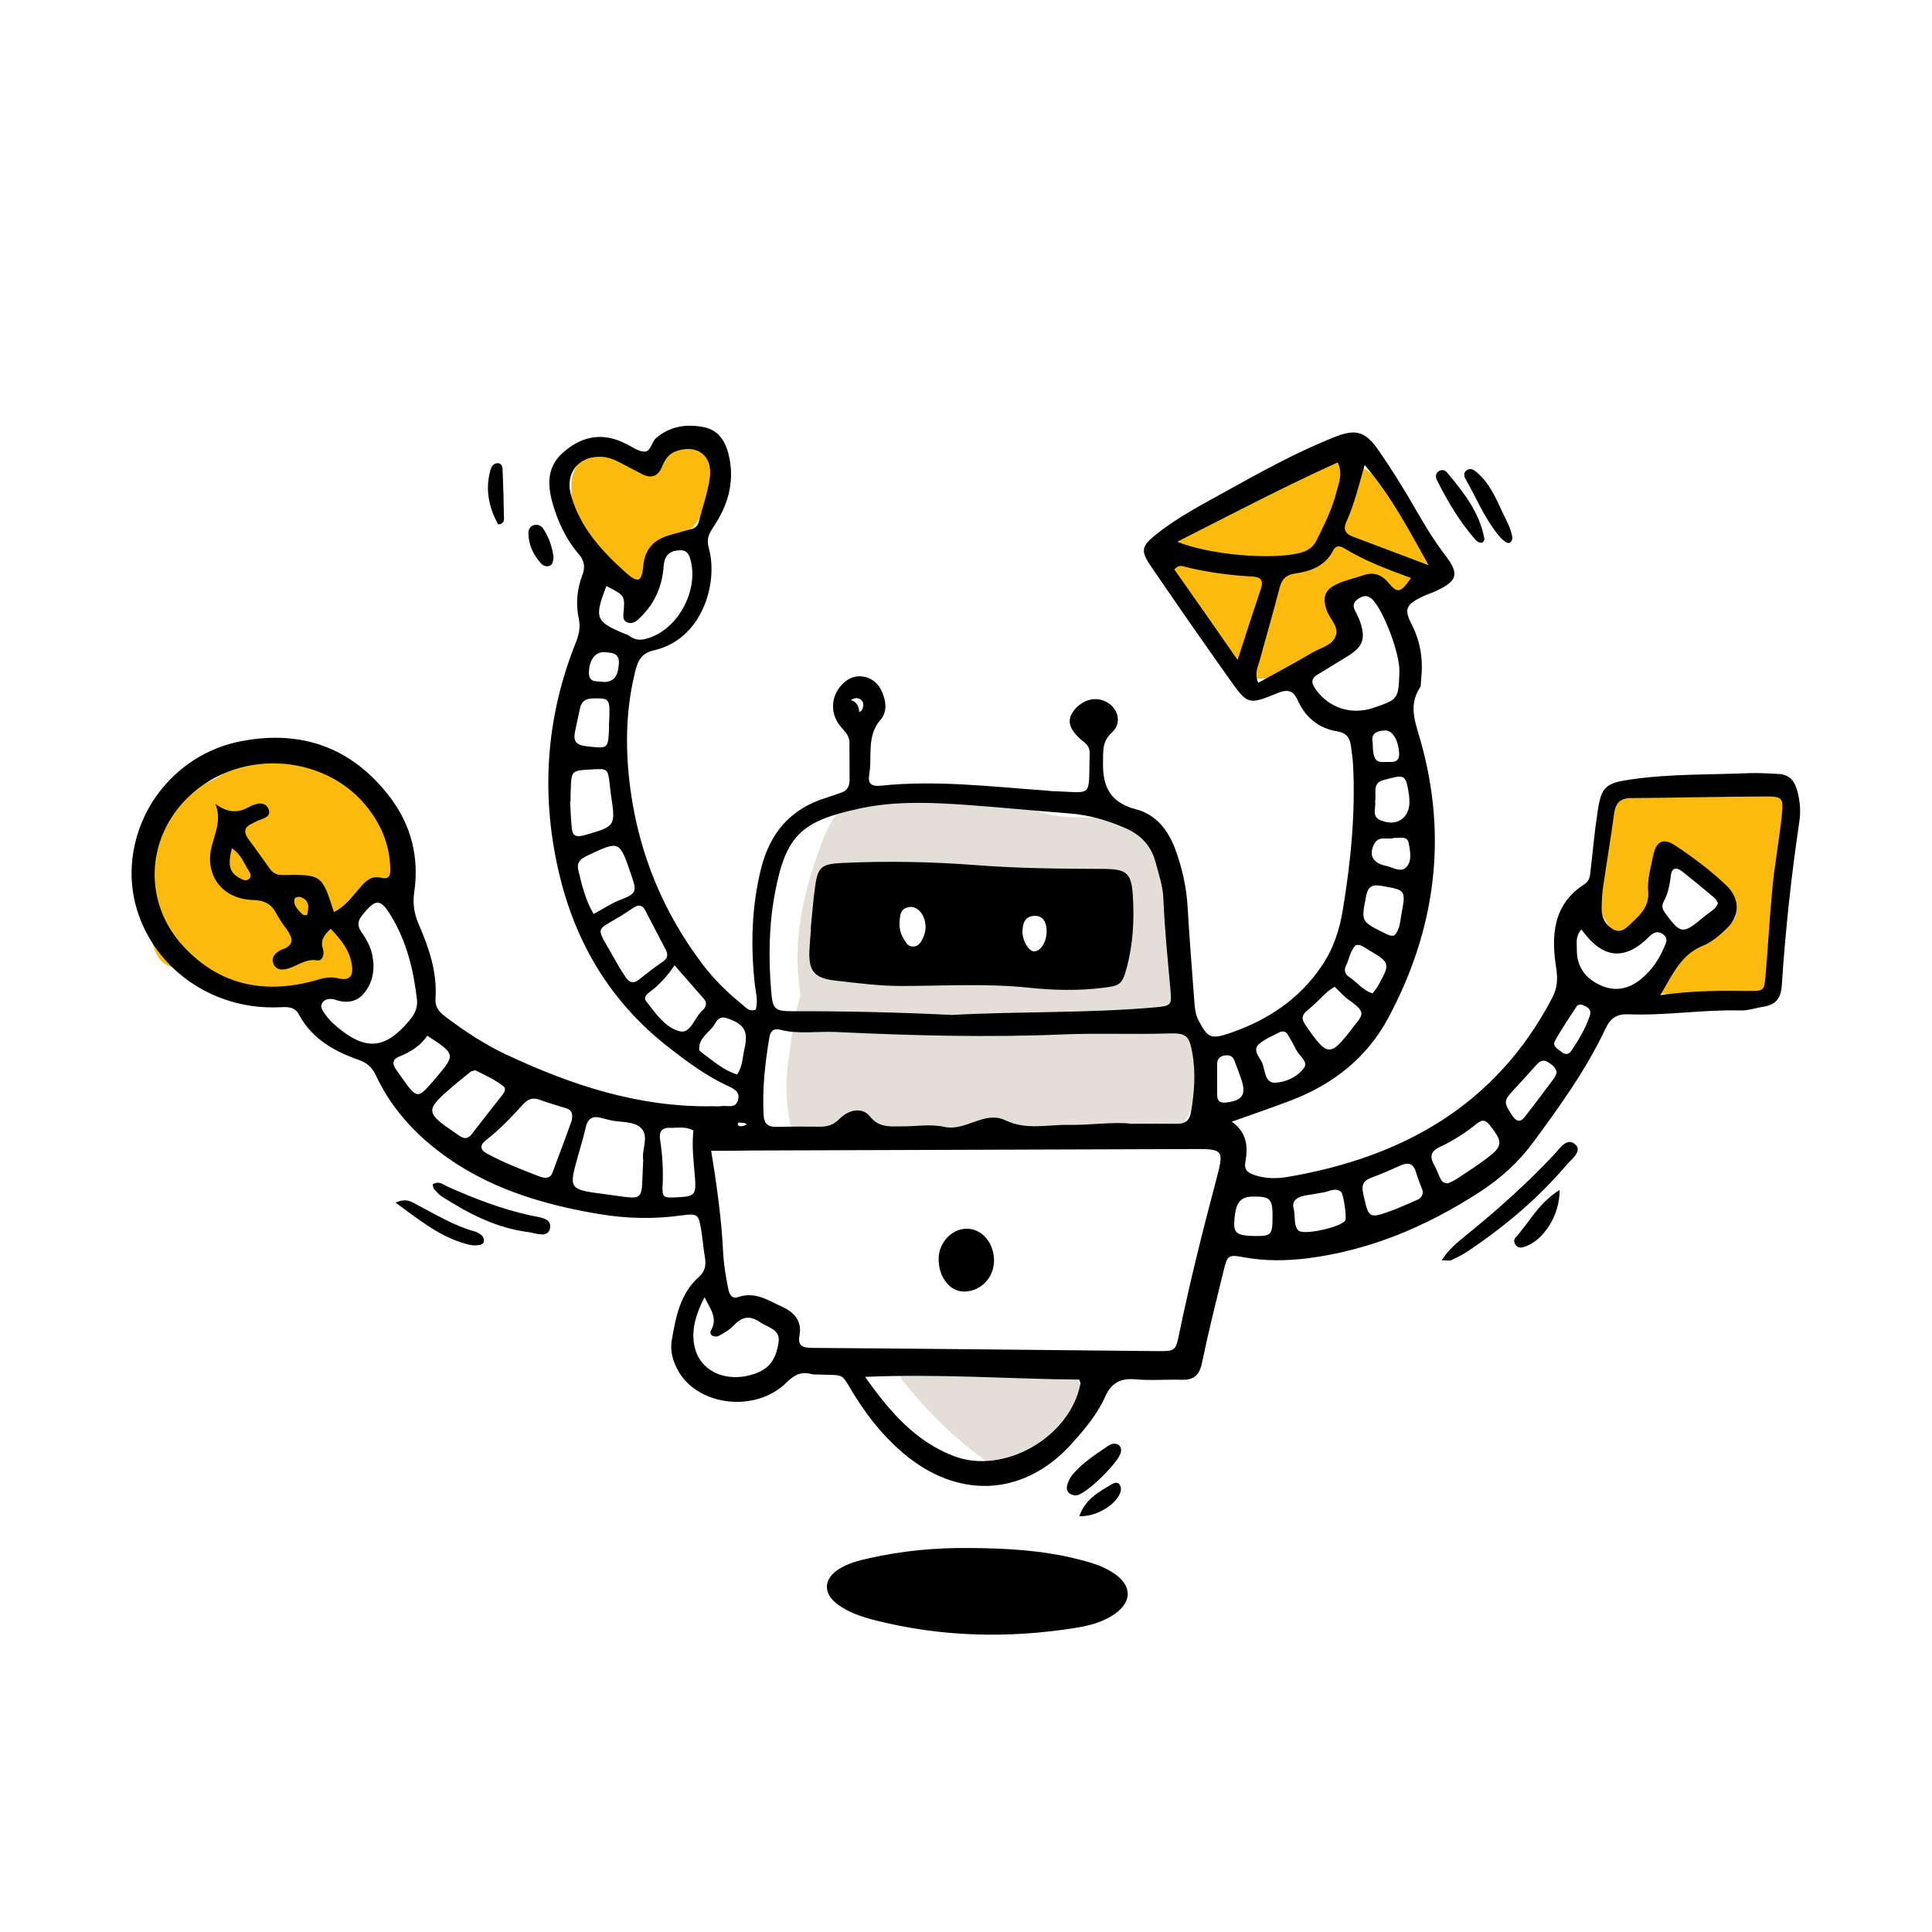 <?xml version="1.0" encoding="utf-8"?>
<!-- Generator: Adobe Illustrator 28.4.1, SVG Export Plug-In . SVG Version: 6.00 Build 0)  -->
<svg version="1.1" id="Layer_1" xmlns="http://www.w3.org/2000/svg" xmlns:xlink="http://www.w3.org/1999/xlink" x="0px" y="0px"
	 viewBox="0 0 120 120" style="enable-background:new 0 0 120 120;" xml:space="preserve">
<style type="text/css">
	.st0{fill:transparent;}
	.st1{fill:#FCBA0E;}
	.st2{fill:#B5A997;}
	.st3{fill:#050400;}
	.st4{fill:#E3DED7;}
</style>
<g>
	<path class="st4" d="M73.59,61.03c-0.03,0.48-0.04,0.96-0.08,1.44c-0.04,0.53,0.08,0.92,0.44,1.4c0.82,1.11,0.75,2.46,0.42,3.76
		c-0.07,0.28-0.24,0.54-0.29,0.85c-0.19,1.23-1.52,2.55-2.75,2.77c-0.13,0.02-0.28,0.04-0.39-0.01c-0.82-0.42-1.68-0.16-2.52-0.17
		c-1.28-0.02-2.55-0.03-3.74-0.61c-0.37-0.18-0.81-0.11-1.16,0.01c-0.78,0.28-1.55,0.21-2.3,0.05c-1.06-0.22-2.08,0.02-3.1,0.11
		c-1.62,0.15-3.21-0.14-4.81-0.27c-1.08-0.08-2.14-0.31-3.19,0.23c-0.6,0.31-0.9-0.12-1.01-0.65c-0.32-1.47-0.34-2.96-0.09-4.44
		c0.18-1.12,0.21-2.27,0.62-3.35c0.09-0.23,0.06-0.52,0.02-0.78c-0.45-3.27,0.35-6.33,1.5-9.34c0.31-0.79,0.77-1.49,1.34-2.07
		c0.41-0.43,1.14-0.41,1.72-0.45c0.83-0.05,1.66-0.07,2.48-0.15c0.04,0,0.1-0.03,0.13-0.01c0.73,0.42,1.4,0.64,2.11-0.13
		c0.2-0.22,0.65,0.14,0.95,0.31c0.67,0.39,1.37,0.5,2.14,0.45c0.86-0.05,1.65,0.14,2.5,0.44c1.16,0.4,2.5,0.36,3.77,0.36
		c0.65,0,1.26,0.4,1.92,0.15c0.09-0.03,0.32,0.07,0.34,0.15c0.25,0.94,1.39,1.31,1.42,2.44c0.02,1.09,0.29,2.16,0.43,3.25
		c0.05,0.41,0.14,0.84,0.51,1.01c0.71,0.32,0.74,0.9,0.74,1.53c0,0.57,0,1.14,0,1.71C73.63,61.03,73.61,61.03,73.59,61.03z
		 M50.99,54.78c-0.08,1.48-0.1,2.92-0.3,4.35c-0.14,1.03-0.1,1.04,0.95,1.29c2.26,0.52,4.54,0.75,6.86,0.73
		c0.74-0.01,1.47-0.02,2.22-0.09c1.31-0.12,2.67-0.67,3.95,0.2c0.09,0.06,0.26,0.02,0.39,0.02c1.22-0.08,2.45-0.18,3.67-0.26
		c0.35-0.02,0.59-0.14,0.63-0.52c0.16-1.74,0.55-3.46,0.28-5.22c-0.03-0.21-0.01-0.46-0.28-0.53c-0.24-0.06-0.41,0.05-0.52,0.27
		c-0.23,0.44-0.68,0.63-0.9,0.16c-0.37-0.76-0.73-0.85-1.38-0.38c-0.16,0.11-0.42,0.09-0.64,0.11c-2.2,0.11-4.38-0.08-6.53-0.55
		c-0.7-0.15-1.36-0.27-2.05-0.18c-0.96,0.12-1.91,0.29-2.86,0.38C53.33,54.67,52.23,55.08,50.99,54.78z M56.93,64.18
		c0.39,0.02,0.64-0.22,0.84-0.5c0.09-0.13,0.09-0.35-0.05-0.47c-0.28-0.24-0.56-0.06-0.83,0.03c-0.04,0.01-0.08,0.03-0.12,0.05
		c-0.23,0.09-0.56,0.11-0.52,0.46C56.28,64.13,56.63,64.13,56.93,64.18z"/>
	<path class="st1" d="M9.08,55.5c0.01-1.1,0.12-2.18,0.43-3.24c0.38-1.31,1.48-2.15,2.09-3.3c0.04-0.07,0.13-0.16,0.2-0.16
		c1.31,0.04,2.18-0.94,3.23-1.45c1.51-0.73,2.98-0.49,4.49-0.24c0.35,0.06,0.69,0.26,0.87,0.55c0.68,1.09,1.8,1.64,2.79,2.33
		c0.99,0.68,1.58,1.56,1.82,2.76c0.16,0.8-0.05,1.47-0.35,2.15c-0.28,0.61-0.84,0.78-1.44,0.56c-0.57-0.21-0.83,0.08-1.04,0.49
		c-0.47,0.89-0.98,1.78-0.3,2.81c0.24,0.37,0.28,0.83,0.25,1.27c-0.06,1.16-0.87,1.81-1.96,1.43c-0.95-0.33-1.81-0.41-2.77-0.03
		c-1.07,0.43-2.13,0.31-3.1-0.42c-0.53-0.39-1.17-0.48-1.84-0.59c-2.32-0.37-2.75-0.32-3.23-2.97C9.11,56.82,9.13,56.16,9.08,55.5z"
		/>
	<path class="st1" d="M75.66,31.8c0.81-0.17,1.64-0.22,2.41-0.76c1.18-0.82,2.52-1.37,3.78-2.06c1.32-0.72,3.02-0.14,3.95,1.05
		c1.03,1.31,1.91,2.72,2.75,4.15c0.62,1.06,0.45,1.69-0.64,2.23c-0.93,0.46-1.89,0.82-2.7-0.26c-0.18-0.24-0.44-0.31-0.67-0.06
		c-0.27,0.3-0.6,0.51-0.97,0.65c-0.24,0.09-0.35,0.3-0.29,0.52c0.22,0.81-0.38,1.5-0.3,2.31c0.06,0.61-0.4,0.95-0.98,1.03
		c-0.81,0.12-1.54,0.33-1.92,1.16c-0.05,0.11-0.18,0.22-0.29,0.24c-0.59,0.07-1.19,0.18-1.79,0.15c-0.39-0.02-0.65-0.42-0.93-0.69
		c-1.52-1.48-2.62-3.27-3.71-5.07c-0.27-0.45-0.53-0.85-1.02-1.14c-0.75-0.44-0.77-1.16-0.08-1.7c0.79-0.62,1.64-1.16,2.48-1.71
		C75,31.67,75.31,31.6,75.66,31.8z"/>
	<path class="st1" d="M99.37,55.88c0.18-1.97,0.44-3.79,0.85-5.58c0.2-0.89,1.44-1.38,2.3-1.05c0.73,0.28,1.46,0.39,2.21-0.13
		c0.88-0.62,1.89-0.6,2.84-0.16c0.34,0.16,0.67,0.32,0.98,0.16c0.67-0.34,1.25,0.27,1.9,0.09c0.27-0.07,0.42,0.24,0.51,0.51
		c0.15,0.42,0.16,0.86,0.1,1.3c-0.33,2.29-0.68,4.59-0.98,6.88c-0.12,0.91-0.06,1.84-0.18,2.74c-0.18,1.33-0.43,1.51-1.72,1.18
		c-0.92-0.23-1.74,0.14-2.6,0.28c-0.5,0.08-1.01,0.39-1.44-0.16c-0.07-0.09-0.23-0.12-0.36-0.13c-1.04-0.15-1.12-0.24-0.63-1.14
		c0.58-1.07,1.55-1.73,2.6-2.26c0.58-0.3,1.14-0.57,1.66-0.98c0.39-0.31,0.5-0.66,0.39-1.01c-0.27-0.86-0.71-1.66-1.58-2.06
		c-0.65-0.29-1.24-0.61-1.64-1.22c-0.14-0.21-0.3-0.42-0.55-0.55c-0.8-0.39-1.24-0.15-1.31,0.73c-0.05,0.61-0.14,1.23-0.11,1.83
		c0.09,1.48-1.03,2.1-1.95,2.87c-0.23,0.19-0.59,0.1-0.64-0.19C99.86,57.1,99.08,56.57,99.37,55.88z"/>
	<path class="st1" d="M35.49,30.6c0.01-0.43-0.03-0.87,0.15-1.29c0.13-0.28,0.23-0.66,0.52-0.72c1.24-0.25,2.46-1.13,3.75-0.3
		c0.57,0.37,0.93,0.31,1.32-0.18c0.16-0.2,0.35-0.39,0.56-0.55c1.03-0.82,1.76-0.54,2.28,0.68c0.48,1.13,0.6,2.18-0.12,3.21
		c-0.64,0.92-1.18,1.98-2.46,2.17c-0.38,0.06-0.46,0.33-0.57,0.63c-0.21,0.62-0.47,1.23-0.95,1.7c-0.79,0.78-1.75,0.78-2.35-0.13
		c-0.69-1.04-1.28-2.16-1.84-3.29C35.48,31.94,35.48,31.26,35.49,30.6z"/>
	<path class="st4" d="M55.88,85.31c2.22-0.11,4.3-0.25,6.4,0.13c1.11,0.2,2.26,0.1,3.39-0.06c1-0.15,1.37,0.11,1.53,1.09
		c0.13,0.78,0.03,1.4-0.55,2.13c-0.8,1.01-1.83,1.72-2.72,2.6c-0.74,0.73-1,0.65-1.93,0.05c-2.31-1.48-4.22-3.38-5.94-5.49
		C55.99,85.68,55.97,85.54,55.88,85.31z"/>
	<path class="st3" d="M53.37,44.27c-0.08,0.35-0.27,0.66-0.69,0.58c-0.33-0.06-0.68-0.33-0.61-0.66c0.06-0.26,0.12-0.76,0.6-0.73
		C53.12,43.49,53.36,43.78,53.37,44.27z"/>
	<path class="st3" d="M68.02,45.27c-0.03,0.26-0.2,0.4-0.5,0.39c-0.21-0.01-0.28-0.17-0.27-0.34c0.02-0.29,0.17-0.47,0.48-0.44
		C67.92,44.9,68.01,45.04,68.02,45.27z"/>
	<path d="M46.94,62.72c0.16-0.57,0-1.08-0.06-1.6c-0.26-2.41-0.2-4.8,0.39-7.17c0.56-2.23,1.84-3.73,4.06-4.4
		c0.29-0.09,0.58-0.21,0.87-0.3c0.4-0.11,0.56-0.39,0.57-0.78c0-0.79-0.01-1.58-0.01-2.36c0-0.44-0.31-0.69-0.56-1
		c-0.75-0.9-0.56-2.17,0.4-2.85c0.71-0.5,1.71-0.24,2.12,0.58c0.31,0.62,0.43,1.34-0.03,1.87c-0.61,0.71-0.62,1.5-0.63,2.33
		c0,0.35-0.01,0.7-0.07,1.05c-0.1,0.61,0.15,0.77,0.73,0.71c3.42-0.36,6.82,0.06,10.23,0.3c0.13,0.01,0.26,0.03,0.39,0.04
		c2.62,0.07,2.26,0.5,2.34-2.34c0.02-0.57-0.41-0.71-0.7-1.01c-0.41-0.42-0.75-0.9-0.38-1.51c0.41-0.66,1.15-0.98,1.79-0.81
		c0.97,0.25,1.41,1.36,0.68,2.02c-0.63,0.58-0.54,1.14-0.56,1.85c-0.03,1.54,0.45,2.51,2.06,2.93c1.2,0.31,1.97,1.26,2.41,2.43
		c0.45,1.2,0.72,2.43,0.79,3.71c0.11,1.92,0.27,3.84,0.41,5.77c0.03,0.39,0.06,0.78,0.24,1.15c0.6,1.18,0.8,1.24,2.05,0.81
		c2.3-0.8,4.22-2.08,5.61-4.12c0.74-1.08,1.13-2.29,1.33-3.53c0.49-2.98,0.79-5.99,0.63-9.03c-0.02-0.35-0.08-0.7-0.12-1.04
		c-0.05-0.53-0.25-0.9-0.85-0.99c-1.17-0.19-1.99-0.87-2.47-1.94c-0.27-0.6-0.61-0.7-1.25-0.44c-1.81,0.74-1.85,0.73-2.98-0.86
		c-1.65-2.32-3.27-4.66-4.88-7.01c-0.66-0.97-0.6-1.24,0.3-1.97c1.34-1.08,2.86-1.86,4.35-2.69c2.18-1.21,4.37-2.42,6.69-3.35
		c1.36-0.55,1.96-0.41,2.8,0.81c0.8,1.15,1.54,2.34,2.24,3.56c0.59,1.03,1.2,2.04,1.92,2.98c0.86,1.13,0.73,1.57-0.58,2.18
		c-0.32,0.15-0.66,0.25-0.97,0.41c-0.89,0.44-1.04,0.75-0.57,1.65c0.57,1.1,0.73,2.23,0.6,3.44c-0.02,0.17,0.01,0.38-0.08,0.52
		c-0.74,1.14-0.26,2.2,0.06,3.35c1.68,5.98,0.89,11.72-2.02,17.15c-1.31,2.45-3.39,4.1-5.97,5.1c-1.17,0.45-2.37,0.86-3.75,1.35
		c0.96,0.69,1.01,1.58,0.84,2.52c-0.08,0.43,0.11,0.63,0.5,0.77c0.68,0.25,1.39,0.26,2.08,0.15C87.12,71.89,92.91,68.65,96.4,62
		c0.32-0.61,0.37-1.15,0.26-1.86c-0.32-2-0.22-3.95,1.75-5.22c0.36-0.23,0.35-0.58,0.39-0.92c0.14-1.17,0.24-2.35,0.42-3.52
		c0.24-1.64,0.48-1.84,2.16-2.08c2.44-0.34,4.89-0.28,7.34-0.38c0.57-0.02,1.14,0.03,1.71,0.05c0.67,0.02,1.02,0.39,1.19,1.01
		c0.18,0.64,0.24,1.29,0.14,1.95c-0.5,3.38-0.87,6.78-1.09,10.18c-0.05,0.8-0.38,1.2-1.14,1.32c-0.47,0.07-0.95,0.25-1.42,0.23
		c-2.33-0.06-4.64,0.33-6.96,0.24c-0.73-0.03-1.12,0.24-1.42,0.87c-1.2,2.55-2.84,4.83-4.5,7.08c-0.91,1.24-2.06,2.28-3.36,3.11
		c-3.28,2.12-6.79,3.61-10.7,4.1c-1.31,0.16-2.61,0.17-3.92-0.07c-0.96-0.18-1.02-0.12-1.25,0.84c-0.47,1.91-0.95,3.82-1.35,5.75
		c-0.16,0.75-0.51,1.04-1.25,1.02c-0.96-0.03-1.93,0.06-2.89-0.03c-0.92-0.08-1.49,0.24-1.86,1.07c-0.49,1.09-1.25,2-2.04,2.88
		c-2.86,3.22-6.81,3.55-10.2,0.89c-1.29-1.02-2.32-2.26-3.2-3.63c-1.1-1.71-0.52-1.43-2.53-1.51c-0.09,0-0.18,0-0.26-0.02
		c-0.66-0.18-1.09,0.04-1.59,0.54c-1.89,1.85-5.4,1.45-6.66-0.67c-0.37-0.63-0.57-1.3-0.44-2.01c0.25-1.43,0.52-2.87,1.68-3.9
		c0.38-0.34,0.45-0.71,0.38-1.17c-0.1-0.6-0.15-1.22-0.25-1.82c-0.15-0.87-0.22-0.96-1.12-0.84c-1.75,0.25-3.5,0.22-5.24-0.08
		c-3.57-0.6-7-1.64-9.93-3.89c-1.66-1.27-3.01-2.81-3.9-4.71c-0.24-0.51-0.55-0.79-1.1-0.98c-1.51-0.53-2.88-1.31-3.68-2.8
		c-0.26-0.49-0.67-0.48-1.12-0.46c-1.24,0.06-2.44-0.1-3.62-0.53c-3.57-1.29-5.89-4.71-5.64-8.32c0.26-3.78,3.05-6.97,6.82-7.68
		c3.74-0.71,6.85,0.41,9.18,3.44c1.34,1.74,1.86,3.76,1.54,5.94c-0.11,0.73,0,1.36,0.29,2.03c0.63,1.45,1.14,2.95,1.03,4.57
		c-0.04,0.57,0.26,0.88,0.67,1.18c1.16,0.87,2.37,1.67,3.68,2.29c4.08,1.92,8.29,3.31,12.88,3.23c0.18,0,0.35,0.02,0.53-0.01
		c0.36-0.05,0.86,0.17,1.02-0.34c0.18-0.56-0.27-0.75-0.68-0.94c-1.32-0.62-2.48-1.48-3.62-2.37c-3.65-2.84-5.86-6.59-6.86-11.05
		c-1.08-4.78-0.74-9.48,1.08-14.05c0.2-0.5,0.32-0.98,0.2-1.52c-0.2-0.92-0.11-1.84,0.22-2.71c0.2-0.52,0.12-0.9-0.23-1.31
		c-0.78-0.91-1.28-1.98-1.61-3.13c-0.33-1.15-0.37-2.27,0.62-3.15c1.06-0.95,2.27-1.29,3.64-0.7c0.08,0.03,0.16,0.08,0.24,0.11
		c0.39,0.18,0.79,0.5,1.19,0.51c0.41,0.01,0.44-0.6,0.74-0.85c0.87-0.74,1.89-0.88,2.96-0.67c1,0.2,1.4,1.01,1.58,1.9
		c0.32,1.55-0.1,2.97-0.95,4.24c-0.31,0.47-0.49,0.78-0.32,1.39c0.59,2.13-0.39,5.66-3.44,6.34c-0.89,0.2-1.03,0.85-1.19,1.53
		c-0.56,2.38-0.56,4.8-0.23,7.19c0.55,3.97,2.05,7.59,4.49,10.8c0.72,0.95,1.57,1.77,2.49,2.51C46.35,62.61,46.53,62.84,46.94,62.72
		z M44.17,71.48c0.37,2.23,0.65,4.3,0.75,6.39c0.04,0.69,0.16,1.39,0.29,2.07c0.06,0.31,0.16,0.79,0.65,0.62
		c1.05-0.36,1.87,0.22,2.73,0.61c0.73,0.34,1.23,0.87,1.07,1.75c-0.12,0.67,0.16,0.79,0.78,0.8c7.13,0.05,14.26,0.13,21.39,0.2
		c1.17,0.01,1.19,0.02,1.43-1.17c0.65-3.13,1.42-6.22,2.24-9.31c0.55-2.08,0.57-2.08-1.56-2.07c-9.1,0.03-18.2,0.06-27.3,0.09
		C45.86,71.48,45.08,71.48,44.17,71.48z M70.26,69.8c1.21,0,2.05-0.01,2.88,0c0.46,0,0.73-0.2,0.82-0.66
		c0.23-1.26,0.32-2.53,0.09-3.78c-0.19-1.06-0.4-1.21-1.5-1.17c-2.19,0.07-4.38-0.03-6.56,0.06c-4.69,0.2-9.36,0.07-14.04-0.15
		c-1.18-0.06-2.36,0.16-3.53-0.15c-0.38-0.1-0.57,0.12-0.63,0.47c-0.27,1.6-0.45,3.2-0.36,4.83c0.03,0.57,0.29,0.76,0.82,0.74
		c0.87-0.02,1.75-0.02,2.63-0.01c0.5,0.01,0.88-0.1,1.27-0.49c0.61-0.61,1.43-0.71,1.87-0.16c0.58,0.73,1.27,0.63,2,0.63
		c0.88,0.01,1.78-0.16,2.62,0.03c1.36,0.3,2.5-1.04,3.82-0.4c1.27,0.61,2.58,0.26,3.87,0.28C67.76,69.89,69.2,69.66,70.26,69.8z
		 M59.13,63.04c4.2-0.23,8.4-0.1,12.6-0.47c1-0.09,1.06-0.12,0.97-1.09c-0.17-1.87-0.36-3.75-0.44-5.63
		c-0.03-0.77-0.28-1.55-0.49-2.31c-0.26-0.99-0.89-1.67-1.84-2.09c-1.13-0.5-2.3-0.84-3.54-0.93c-2.1-0.16-4.19-0.37-6.28-0.52
		c-2.23-0.16-4.48-0.26-6.68,0.21c-3.65,0.78-4.61,1.66-5.29,5.22c-0.38,1.99-0.41,4-0.25,6.02c0.1,1.22,0.16,1.36,1.38,1.36
		C52.56,62.8,55.85,62.88,59.13,63.04z M20.74,56.65c0.66-0.32,1.07-0.88,1.52-1.4c0.37-0.44,0.74-0.9,1.42-0.73
		c0.56,0.14,0.57-0.23,0.56-0.6c-0.03-1.21-0.41-2.32-1.09-3.32c-2.51-3.77-8.21-4.29-11.5-1.05c-2.61,2.57-2.75,6.54-0.26,9.23
		c2.17,2.34,4.86,2.96,7.92,2.19c0.55-0.14,1.06-0.36,1.66-0.21c0.71,0.17,0.98-0.08,0.89-0.79c-0.12-0.94-0.69-1.62-1.32-2.28
		c-0.47,0.42-0.64,0.78-0.48,1.26c0.11,0.33-0.05,0.76-0.36,0.7c-0.78-0.13-1.31,0.43-1.98,0.55c-0.32,0.06-0.62-0.02-0.75-0.37
		c-0.11-0.29,0.03-0.51,0.25-0.68c0.1-0.08,0.22-0.15,0.34-0.19c0.74-0.27,0.62-0.71,0.26-1.22c-0.23-0.32-0.47-0.64-0.65-0.99
		c-0.31-0.61-0.75-0.83-1.46-0.85c-1.92-0.06-3.05-1.56-2.54-3.42c0.23-0.83,0.58-1.6,0.21-2.54c0.71,0.5,1.33,0.61,2.07,0.19
		c0.37-0.21,1.05-0.43,1.24,0.16c0.18,0.54-0.53,0.56-0.87,0.78c-0.04,0.02-0.08,0.04-0.12,0.06c-0.54,0.23-0.6,0.55-0.25,1.02
		c0.45,0.59,0.87,1.21,1.31,1.81c0.19,0.26,0.41,0.39,0.77,0.39C19.99,54.31,19.99,54.32,20.74,56.65z M103.13,61.81
		c2.02-0.29,3.77-0.28,5.51-0.26c0.91,0.01,0.94-0.02,1.02-0.94c0.16-1.83,0.25-3.66,0.43-5.49c0.15-1.52,0.43-3.03,0.59-4.55
		c0.1-0.99,0.01-1.1-0.95-1.1c-2.8,0.01-5.59,0.08-8.39,0.1c-0.72,0-1,0.31-1.09,0.99c-0.2,1.51-0.46,3.02-0.68,4.53
		c-0.06,0.43-0.08,0.87-0.09,1.31c-0.02,0.57,0.24,1.05,0.71,1.32c0.54,0.31,0.9-0.17,1.24-0.48c0.53-0.5,1.02-1,0.94-1.89
		c-0.06-0.72,0.16-1.47,0.31-2.2c0.19-0.91,0.63-1.13,1.38-0.63c1.12,0.75,2.22,1.56,3.2,2.51c0.81,0.79,0.82,1.85-0.01,2.64
		c-0.44,0.42-0.93,0.85-1.48,1.07C104.46,59.27,103.94,60.4,103.13,61.81z M67.03,85.69c-4.32-0.04-8.67-0.37-13.3-0.17
		c1.58,2.23,3.16,4.01,5.49,4.91c3.12,1.22,7.27-1.17,7.89-4.5C67.11,85.9,67.08,85.86,67.03,85.69z M37.32,28.37
		c-1.43-0.03-2.25,1.04-1.84,2.44c0.57,1.97,1.89,3.41,3.37,4.74c0.75,0.67,1.01,0.63,1.1-0.36c0.1-1.16,0.71-1.7,1.73-1.98
		c0.38-0.1,0.75-0.22,1.13-0.31c0.27-0.06,0.5-0.16,0.58-0.45c0.24-0.93,0.57-1.85,0.7-2.79c0.19-1.4-0.85-2.12-2.16-1.61
		c-0.46,0.18-0.65,0.56-0.82,0.96c-0.27,0.62-0.7,0.72-1.27,0.42c-0.39-0.2-0.77-0.41-1.16-0.61
		C38.25,28.59,37.82,28.38,37.32,28.37z M73.12,33.65c2.06,0.83,5.83,1.12,7.55,0.71c0.5-0.12,0.88-0.33,1.11-0.81
		c0.48-0.98,0.98-1.96,1.24-3.03c0.13-0.53,0.4-1.07,0.07-1.8C79.77,30.22,76.59,31.89,73.12,33.65z M78.15,42.41
		c1.17-0.65,2.29-1.24,3.37-1.88c0.48-0.29,1.14-0.41,1.4-0.93c0.32-0.64-0.31-1.12-0.51-1.68c-0.3-0.83-0.13-1.31,0.71-1.68
		c0.48-0.21,1-0.32,1.49-0.49c0.65-0.23,1.14-0.12,1.62,0.44c0.59,0.7,0.76,0.63,1.41-0.29c-1.44-0.53-2.87-1.06-4.17-1.86
		c-0.27-0.17-0.52-0.14-0.66,0.14c-0.49,0.97-1.38,1.3-2.36,1.44c-0.56,0.08-0.83,0.34-0.97,0.88c-0.39,1.52-0.84,3.04-1.25,4.56
		C78.13,41.44,77.9,41.79,78.15,42.41z M25.9,62.1c-0.21-1.84-0.64-3.62-1.61-5.21c-0.67-1.11-0.97-1.07-1.79-0.05
		c-0.3,0.38-0.31,0.67-0.05,1.05c0.3,0.43,0.56,0.89,0.67,1.41c0.18,0.85,0.06,1.67-0.48,2.36c-0.5,0.63-1.18,0.67-1.9,0.41
		c-0.04-0.01-0.09-0.02-0.13-0.02c-0.23-0.02-0.44,0.03-0.58,0.22c-0.16,0.22-0.04,0.41,0.08,0.6c0.31,0.49,0.74,0.86,1.19,1.2
		c1.46,1.1,2.58,1.01,3.84-0.36C25.55,63.27,25.97,62.8,25.9,62.1z M86.92,41.71c0.03-1.12-0.98-3.77-1.67-4.47
		c-0.27-0.27-0.51-0.27-0.82-0.09c-0.3,0.18-0.45,0.4-0.28,0.75c0.12,0.23,0.24,0.47,0.33,0.72c0.36,1.07,0.17,1.57-0.81,2.16
		c-0.6,0.36-1.19,0.74-1.79,1.09c-0.45,0.26-0.46,0.53-0.16,0.95c0.82,1.14,2.18,1.6,3.54,1.16C86.86,43.44,86.86,43.44,86.92,41.71
		z M39.95,72.05c-0.11-0.6,0.37-1.42-0.1-1.95c-0.45-0.5-1.3-0.36-1.98-0.53c-0.17-0.04-0.34-0.09-0.51-0.13
		c-0.51-0.15-0.84,0-0.97,0.55c-0.14,0.6-0.31,1.18-0.48,1.77c-0.59,2.1-0.6,2.12,1.65,2.41C40.2,74.51,39.8,74.78,39.95,72.05z
		 M35.51,69.61c0.11-0.57-0.1-0.7-0.37-0.78c-0.54-0.17-1.09-0.33-1.62-0.52c-0.43-0.16-0.73-0.05-1.04,0.29
		c-0.7,0.78-1.43,1.54-2.26,2.19c-0.43,0.33-0.44,0.61,0.06,0.88c1.04,0.56,2.15,0.99,3.25,1.41c0.31,0.12,0.64,0.13,0.78-0.23
		C34.75,71.69,35.17,70.54,35.51,69.61z M43.76,80.57c-0.53,1.04-0.9,2.13-0.57,3.26c0.46,1.54,2.27,2.12,3.93,1.4
		c0.85-0.37,1.12-1.07,1.24-1.86c0.12-0.81-0.66-0.91-1.14-1.24c-0.61-0.42-1.1-0.38-1.61,0.16c-0.26,0.28-0.61,0.5-0.96,0.68
		c-0.28,0.14-0.64-0.06-0.49-0.33C44.62,81.83,44.07,81.25,43.76,80.57z M76.87,40.99c0.55-1.7,0.99-3.07,1.45-4.43
		c0.18-0.53-0.03-0.72-0.54-0.75c-1.4-0.08-2.79-0.26-4.15-0.6c-0.2-0.05-0.42-0.16-0.69,0.16C74.18,37.13,75.44,38.93,76.87,40.99z
		 M37.66,36.4c-0.76,2.01-0.68,2.21,1.18,2.98c0.08,0.03,0.17,0.05,0.24,0.11c0.48,0.37,0.95,0.26,1.47,0.04
		c1.77-0.74,2.89-3.12,2.29-4.92c-0.1-0.28-0.26-0.43-0.57-0.43c-0.66,0-1,0.29-1.05,1.01c-0.1,1.33-0.63,2.44-1.63,3.33
		c-0.2,0.17-0.48,0.26-0.73,0.08c-0.15-0.11-0.15-0.29-0.14-0.47C38.83,36.99,38.82,36.99,37.66,36.4z M84.76,28.88
		c-0.38,1.35-0.66,2.48-1.14,3.54c-0.21,0.46-0.05,0.74,0.4,0.91c1.58,0.59,3.15,1.19,4.72,1.78C87.55,33.02,86.49,30.9,84.76,28.88
		z M39.62,56.25c-0.09,0.04-0.22,0.08-0.32,0.16c-2.42,1.69-2.49,0.7-1,3.38c0.17,0.31,0.36,0.6,0.55,0.89
		c0.23,0.35,0.49,0.45,0.86,0.15c0.47-0.39,0.96-0.75,1.46-1.1c0.32-0.22,0.34-0.46,0.16-0.78c-0.41-0.77-0.8-1.55-1.21-2.32
		C40.02,56.44,39.93,56.23,39.62,56.25z M98.22,57.73c-0.39,0.46-0.27,0.86-0.28,1.24c-0.01,1.08,0.54,1.82,1.5,2.24
		c0.94,0.42,1.8,0.19,2.55-0.45c0.61-0.52,1.05-1.16,1.36-1.9c0.12-0.27,0.3-0.56-0.04-0.82c-0.37-0.27-0.64-0.1-0.91,0.17
		c-0.15,0.15-0.32,0.3-0.49,0.43c-1.1,0.85-2.16,0.77-3.14-0.25C98.6,58.22,98.45,58.01,98.22,57.73z M29.53,66.48
		c-0.14,0.04-0.24,0.04-0.3,0.09c-0.37,0.3-0.74,0.6-1.11,0.91c-1.73,1.48-1.72,1.62,0.19,2.91c0.07,0.05,0.15,0.1,0.22,0.15
		c0.3,0.22,0.55,0.2,0.78-0.11c0.64-0.83,1.29-1.65,1.93-2.47c0.11-0.15,0.19-0.34,0.05-0.47C30.75,67.05,30.11,66.77,29.53,66.48z
		 M36.87,56.77c0.61-0.33,1.16-0.7,1.76-0.92c0.96-0.36,0.89-0.58,0.59-1.47c-0.75-2.2-0.72-2.19-2.77-1.22
		c-0.42,0.2-0.64,0.43-0.53,0.89C36.14,54.97,36.36,55.9,36.87,56.77z M35.44,49.79c-0.01,0-0.02,0-0.03,0
		c0.03,0.56,0.05,1.13,0.11,1.69c0.05,0.44,0.28,0.53,0.73,0.41c2-0.57,2-0.55,1.69-2.57c-0.03-0.17-0.04-0.35-0.06-0.52
		c-0.12-1.07-0.12-1.07-1.13-1.01c-1.27,0.07-1.27,0.07-1.3,1.34C35.43,49.36,35.44,49.57,35.44,49.79z M89.94,73.5
		c0.11-0.06,0.32-0.13,0.5-0.25c0.65-0.43,1.31-0.85,1.93-1.32c0.98-0.74,0.97-1,0.21-1.99c-0.27-0.35-0.48-0.45-0.84-0.16
		c-0.71,0.58-1.48,1.07-2.31,1.46c-0.58,0.27-0.64,0.62-0.34,1.14c0.15,0.26,0.24,0.56,0.38,0.83C89.54,73.34,89.63,73.5,89.94,73.5
		z M43.07,70.22c-0.5-0.28-0.98-0.15-1.45-0.17c-0.52-0.02-0.7,0.25-0.62,0.74c0.14,0.91,0.2,1.82,0.16,2.74
		c-0.04,0.85,0.01,0.88,0.85,0.84c1.17-0.06,1.24-0.14,1.15-1.31C43.08,72.11,42.96,71.16,43.07,70.22z M41.9,59.96
		c-0.48,0.69-0.94,1.2-1.5,1.62c-0.2,0.15-0.47,0.35-0.25,0.63c0.59,0.75,1.19,1.65,2.1,1.85c0.66,0.15,0.9-0.91,1.42-1.34
		c0.03-0.03,0.06-0.06,0.08-0.1c0.15-0.21,0.12-0.41-0.04-0.59C43.15,61.39,42.58,60.74,41.9,59.96z M82.9,61.29
		c-0.18,0.12-0.33,0.2-0.45,0.31c-0.42,0.38-0.8,0.8-1.24,1.15c-0.4,0.32-0.37,0.57-0.09,0.97c1.34,1.93,1.5,1.95,2.92,0.09
		c0.58-0.76,0.86-0.9-0.16-1.63C83.52,61.94,83.23,61.61,82.9,61.29z M88.37,73.97c-0.13-0.35-0.3-0.75-0.42-1.16
		c-0.17-0.56-0.49-0.64-0.99-0.41c-0.59,0.27-1.19,0.53-1.81,0.76c-0.52,0.19-0.59,0.5-0.47,1.02c0.33,1.5,0.34,1.53,1.77,1.01
		c0.53-0.2,1.05-0.43,1.56-0.66C88.22,74.44,88.39,74.3,88.37,73.97z M106.71,56.11c-0.07-0.12-0.12-0.26-0.21-0.33
		c-0.66-0.56-1.33-1.11-2.01-1.65c-0.35-0.27-0.65-0.27-0.71,0.26c-0.07,0.56-0.17,1.11-0.45,1.62c-0.14,0.26-0.07,0.48,0.1,0.71
		c0.96,1.3,1.09,1.32,2.35,0.27c0.23-0.19,0.49-0.36,0.72-0.56C106.59,56.35,106.64,56.22,106.71,56.11z M26.54,64.33
		c-0.41,0.62-1.04,1.01-1.73,1.29c-0.45,0.18-0.46,0.46-0.2,0.82c0.1,0.14,0.2,0.29,0.3,0.43c1.02,1.43,1.02,1.43,2.14,0.11
		C28.31,65.49,28.31,65.49,26.54,64.33z M80.37,75.14c0.09,0.55-0.02,0.99,0.28,1.29c0.32,0.32,2.74-0.23,2.91-0.64
		c0.09-0.21-0.11-1.66-0.27-1.77c-0.38-0.28-0.75,0-1.12,0.05c-0.3,0.04-0.6,0.11-0.9,0.15C80.62,74.31,80.17,74.54,80.37,75.14z
		 M45.79,66.74c0.33-0.51,0.33-1.05,0.44-1.55c0.27-1.16,0.01-1.57-1.08-1.95c-0.4-0.14-0.6,0.08-0.74,0.34
		c-0.31,0.55-1.02,0.85-0.98,1.6c0,0.07,0.09,0.15,0.16,0.2C44.28,65.88,44.93,66.48,45.79,66.74z M79.52,64.09
		c-0.38,0.21-0.88,0.4-1.28,0.72c-0.48,0.38-0.04,0.81,0.13,1.15c0.23,0.47,0.15,1.32,0.84,1.29c0.65-0.03,1.39-0.36,1.79-0.93
		c0.27-0.39-0.31-0.74-0.49-1.11c-0.15-0.31-0.32-0.61-0.5-0.91C79.93,64.16,79.82,64.01,79.52,64.09z M86.59,58.11
		c0.36-0.35,0.37-0.84,0.45-1.3c0.29-1.55,0.28-1.52-1.25-1.79c-0.64-0.11-0.84,0.11-0.95,0.69c-0.29,1.52-0.31,1.52,1.12,2.23
		C86.16,58.04,86.34,58.15,86.59,58.11z M37.82,45.13c0.09-1.79,0.09-1.76-0.98-1.75c-0.49,0.01-0.73,0.19-0.82,0.63
		c-0.1,0.47-0.2,0.94-0.3,1.41c-0.12,0.57,0.01,0.85,0.69,0.93c1.37,0.15,1.36,0.2,1.42-1.13C37.83,45.08,37.82,44.95,37.82,45.13z
		 M96.69,66.62c-0.06-0.34-0.31-0.51-0.58-0.67c-0.28-0.16-0.49-0.02-0.68,0.19c-0.47,0.52-0.93,1.04-1.41,1.55
		c-0.63,0.68-0.63,0.78-0.12,1.56c0.24,0.36,0.48,0.53,0.8,0.13c0.62-0.79,1.22-1.6,1.82-2.4C96.59,66.88,96.63,66.75,96.69,66.62z
		 M85.41,49.78c0.07,0.39-0.23,0.91,0.3,1.15c1.04,0.47,1.9-0.13,1.83-1.25c-0.01-0.09-0.01-0.17-0.02-0.26
		c-0.2-1.46-0.34-1.28-1.59-0.97C85.2,48.64,85.51,49.3,85.41,49.78z M79.04,75.65c0.01-1.19-0.12-1.33-1.2-1.33
		c-0.84,0.01-1.12,0.39-1.18,1.62c-0.03,0.66,0.22,0.82,1.28,0.83C78.95,76.78,79.03,76.7,79.04,75.65z M85.25,61.7
		c0.12-0.16,0.23-0.28,0.32-0.43c0.81-1.46,0.8-1.46-0.65-2.32c-0.22-0.13-0.42-0.32-0.72-0.24c-0.34,0.35-0.39,0.85-0.6,1.27
		c-0.13,0.27-0.07,0.52,0.17,0.68C84.27,60.98,84.63,61.51,85.25,61.7z M75.6,67.07C75.6,67.07,75.6,67.07,75.6,67.07
		c0,0.3,0,0.61,0,0.91c0,0.37,0.14,0.55,0.56,0.5c1.05-0.13,1.28-0.51,0.9-1.55c-0.13-0.37-0.26-0.74-0.41-1.1
		c-0.09-0.22-0.29-0.31-0.53-0.28c-0.29,0.03-0.5,0.17-0.52,0.48C75.59,66.38,75.6,66.73,75.6,67.07z M86.61,52.04
		c-0.4,0.15-0.97-0.18-1.26,0.39c-0.35,0.68-0.09,1.18,0.74,1.35c0.41,0.09,0.91,0.43,1.24,0.1c0.39-0.38,0.26-0.99,0.17-1.5
		C87.41,51.88,86.97,52.08,86.61,52.04z M98.2,62.39c-0.08,0.02-0.2,0.02-0.24,0.07c-0.47,0.73-0.97,1.44-1.38,2.2
		c-0.18,0.34,0.22,0.52,0.44,0.7c0.19,0.15,0.41,0.15,0.56-0.07c0.47-0.68,0.89-1.4,1.16-2.18C98.9,62.66,98.55,62.51,98.2,62.39z
		 M37.49,42.36c0.66-0.01,0.9-0.36,0.95-1.16c0.03-0.67-0.47-0.66-0.88-0.69c-0.58-0.05-0.98,0.49-0.98,1.28
		C36.58,42.47,37.15,42.28,37.49,42.36z M85.26,46.13c0.02,1,0.15,1.24,0.75,1.2c0.37-0.03,0.95,0.14,0.89-0.59
		c-0.06-0.81-0.43-1.4-0.89-1.37C85.54,45.4,85.13,45.53,85.26,46.13z M14.4,52.69c-0.27,1.07-0.14,1.51,0.5,1.86
		c0.19,0.1,0.4,0.21,0.59,0.02c0.15-0.15,0.06-0.33-0.03-0.47C15.15,53.64,15,53.07,14.4,52.69z M19.07,56.85
		c0.11-0.49,0.19-0.94-0.43-1.14c-0.1-0.03-0.33,0.04-0.34,0.1c-0.11,0.45,0.22,0.7,0.48,0.98C18.82,56.84,18.93,56.83,19.07,56.85z
		 M53.22,43.36c-0.27,0.02-0.49,0.12-0.49,0.45c0,0.25,0.16,0.4,0.4,0.43c0.32,0.04,0.48-0.13,0.49-0.45
		C53.62,43.56,53.49,43.4,53.22,43.36z M46.39,69.83c-0.08-0.04-0.15-0.1-0.21-0.09c-0.13,0.02-0.41-0.1-0.34,0.13
		C45.88,70,46.2,69.97,46.39,69.83z"/>
	<path d="M60.34,96.15c2.19,0.02,4.37,0.14,6.51,0.67c0.85,0.21,1.7,0.44,2.42,0.96c1.04,0.74,1.03,1.71-0.01,2.45
		c-0.73,0.52-1.59,0.74-2.45,0.88c-4.19,0.67-8.36,0.57-12.49-0.48c-0.8-0.21-1.6-0.47-2.28-0.97c-0.94-0.69-0.9-1.6,0.08-2.21
		c0.56-0.35,1.2-0.52,1.84-0.66C56.07,96.31,58.19,96.12,60.34,96.15z"/>
	<path d="M89.55,78.28c0.45-0.71,0.97-1.11,1.47-1.52c1.94-1.57,3.79-3.22,5.5-5.04c0.35-0.37,0.81-1.13,1.34-0.62
		c0.43,0.41-0.26,0.91-0.58,1.28c-1.77,2.08-3.84,3.81-6.1,5.33c-0.32,0.22-0.68,0.39-1.03,0.56
		C90.05,78.32,89.91,78.28,89.55,78.28z"/>
	<path d="M26.87,73.56c0.41-0.24,0.66,0.02,0.92,0.14c1.68,0.75,3.39,1.41,5.19,1.8c0.49,0.11,1.29,0.14,1.19,0.76
		c-0.11,0.68-0.88,0.33-1.34,0.27c-1.99-0.25-3.73-1.15-5.4-2.22c-0.18-0.12-0.32-0.29-0.47-0.45C26.91,73.8,26.91,73.7,26.87,73.56
		z"/>
	<path d="M93.94,33.43c-0.05,0.28-0.22,0.38-0.45,0.22c-0.21-0.15-0.38-0.35-0.54-0.56c-0.78-1-1.26-2.17-1.88-3.26
		c-0.11-0.18-0.21-0.41-0.01-0.59c0.26-0.22,0.5-0.05,0.69,0.12c0.78,0.67,1.17,1.6,1.59,2.5C93.58,32.36,93.87,32.85,93.94,33.43z"
		/>
	<path d="M66.76,92.88c-0.35-0.05-0.56-0.25-0.48-0.62c0.06-0.24,0.19-0.49,0.35-0.68c0.62-0.74,1.43-1.25,2.22-1.79
		c0.18-0.12,0.41-0.17,0.61-0.05c0.16,0.1,0.19,0.27,0.16,0.46c-0.12,0.62-2.13,2.59-2.73,2.67C66.86,92.88,66.82,92.88,66.76,92.88
		z"/>
	<path d="M24.57,74.7c0.69-0.32,1.02-0.03,1.35,0.14c1.16,0.6,2.27,1.29,3.54,1.64c0.16,0.04,0.32,0.13,0.45,0.24
		c0.09,0.07,0.15,0.22,0.15,0.33c0,0.22-0.19,0.27-0.36,0.29c-0.35,0.05-0.69-0.05-1.02-0.16C27.16,76.7,25.97,75.71,24.57,74.7z"/>
	<path d="M92.09,33.7c-0.19,0.04-0.34-0.05-0.46-0.19c-0.95-1.09-1.68-2.31-2.33-3.59c-0.1-0.19-0.19-0.41,0-0.6
		c0.19-0.19,0.44-0.14,0.58,0.03c1.03,1.23,2.03,2.49,2.32,4.13C92.21,33.55,92.13,33.63,92.09,33.7z"/>
	<path d="M96.87,73.91c0.02,1.56-0.98,3.1-2.12,3.51c-0.21,0.08-0.43,0.12-0.6-0.07C94.04,77.2,94,77,94.13,76.87
		C94.99,75.93,95.56,74.72,96.87,73.91z"/>
	<path d="M67.04,94.17c0.36-1.05,1.22-1.52,2.07-2.01c0.14-0.08,0.35-0.11,0.45,0.08c0.06,0.1,0.08,0.25,0.05,0.37
		C69.42,93.41,68.11,94.23,67.04,94.17z"/>
	<path d="M30.94,32.57c-0.58-1.05-0.81-2.17-0.48-3.37c0.06-0.22,0.19-0.42,0.43-0.43c0.29-0.01,0.33,0.25,0.33,0.46
		c0.04,0.96,0.07,1.92,0.08,2.88C31.32,32.3,31.31,32.55,30.94,32.57z"/>
	<path d="M34.38,34.6c-0.03,0.25-0.03,0.49-0.3,0.56c-0.18,0.04-0.35-0.03-0.47-0.16c-0.48-0.53-0.78-1.15-0.79-1.88
		c0-0.23,0.09-0.43,0.33-0.5c0.23-0.07,0.45,0.02,0.58,0.2C34.1,33.37,34.3,33.98,34.38,34.6z"/>
	<path d="M61.74,78.32c-0.01,1.07-0.86,1.92-1.9,1.9c-0.88-0.02-1.56-0.94-1.54-2.06c0.02-1.02,0.87-1.88,1.8-1.84
		C61.03,76.35,61.75,77.23,61.74,78.32z"/>
	<path d="M50.35,57.73c0.09-0.91,0.16-1.83,0.29-2.74c0.16-1.14,0.41-1.33,1.66-1.39c2.8-0.13,5.6-0.08,8.39,0.14
		c2.62,0.2,5.24,0.22,7.87,0.23c1.38,0.01,1.71,0.23,1.8,1.62c0.1,1.53,0.02,3.07-0.39,4.56c-0.27,1-0.43,1.08-1.43,1.2
		c-1.57,0.2-3.13,0.16-4.71-0.01c-2.62-0.27-5.25-0.1-7.87-0.1c-1.36,0-2.71-0.18-4.05-0.33c-1.38-0.16-1.71-0.61-1.63-2
		c0.02-0.39,0.06-0.79,0.09-1.18C50.36,57.73,50.36,57.73,50.35,57.73z M56.57,56.33c-0.33,0.02-0.59,0.16-0.65,0.52
		c-0.08,0.48-0.09,0.95,0.17,1.39c0.16,0.27,0.28,0.57,0.65,0.55c0.36-0.02,0.49-0.32,0.62-0.6C57.72,57.38,57.28,56.35,56.57,56.33
		z M65.01,57.81c-0.01-0.62-0.3-0.97-0.81-0.92c-0.56,0.05-0.67,0.47-0.69,0.92c-0.03,0.57,0.34,1.23,0.69,1.28
		C64.62,59.13,65.02,58.5,65.01,57.81z"/>
</g>
</svg>
